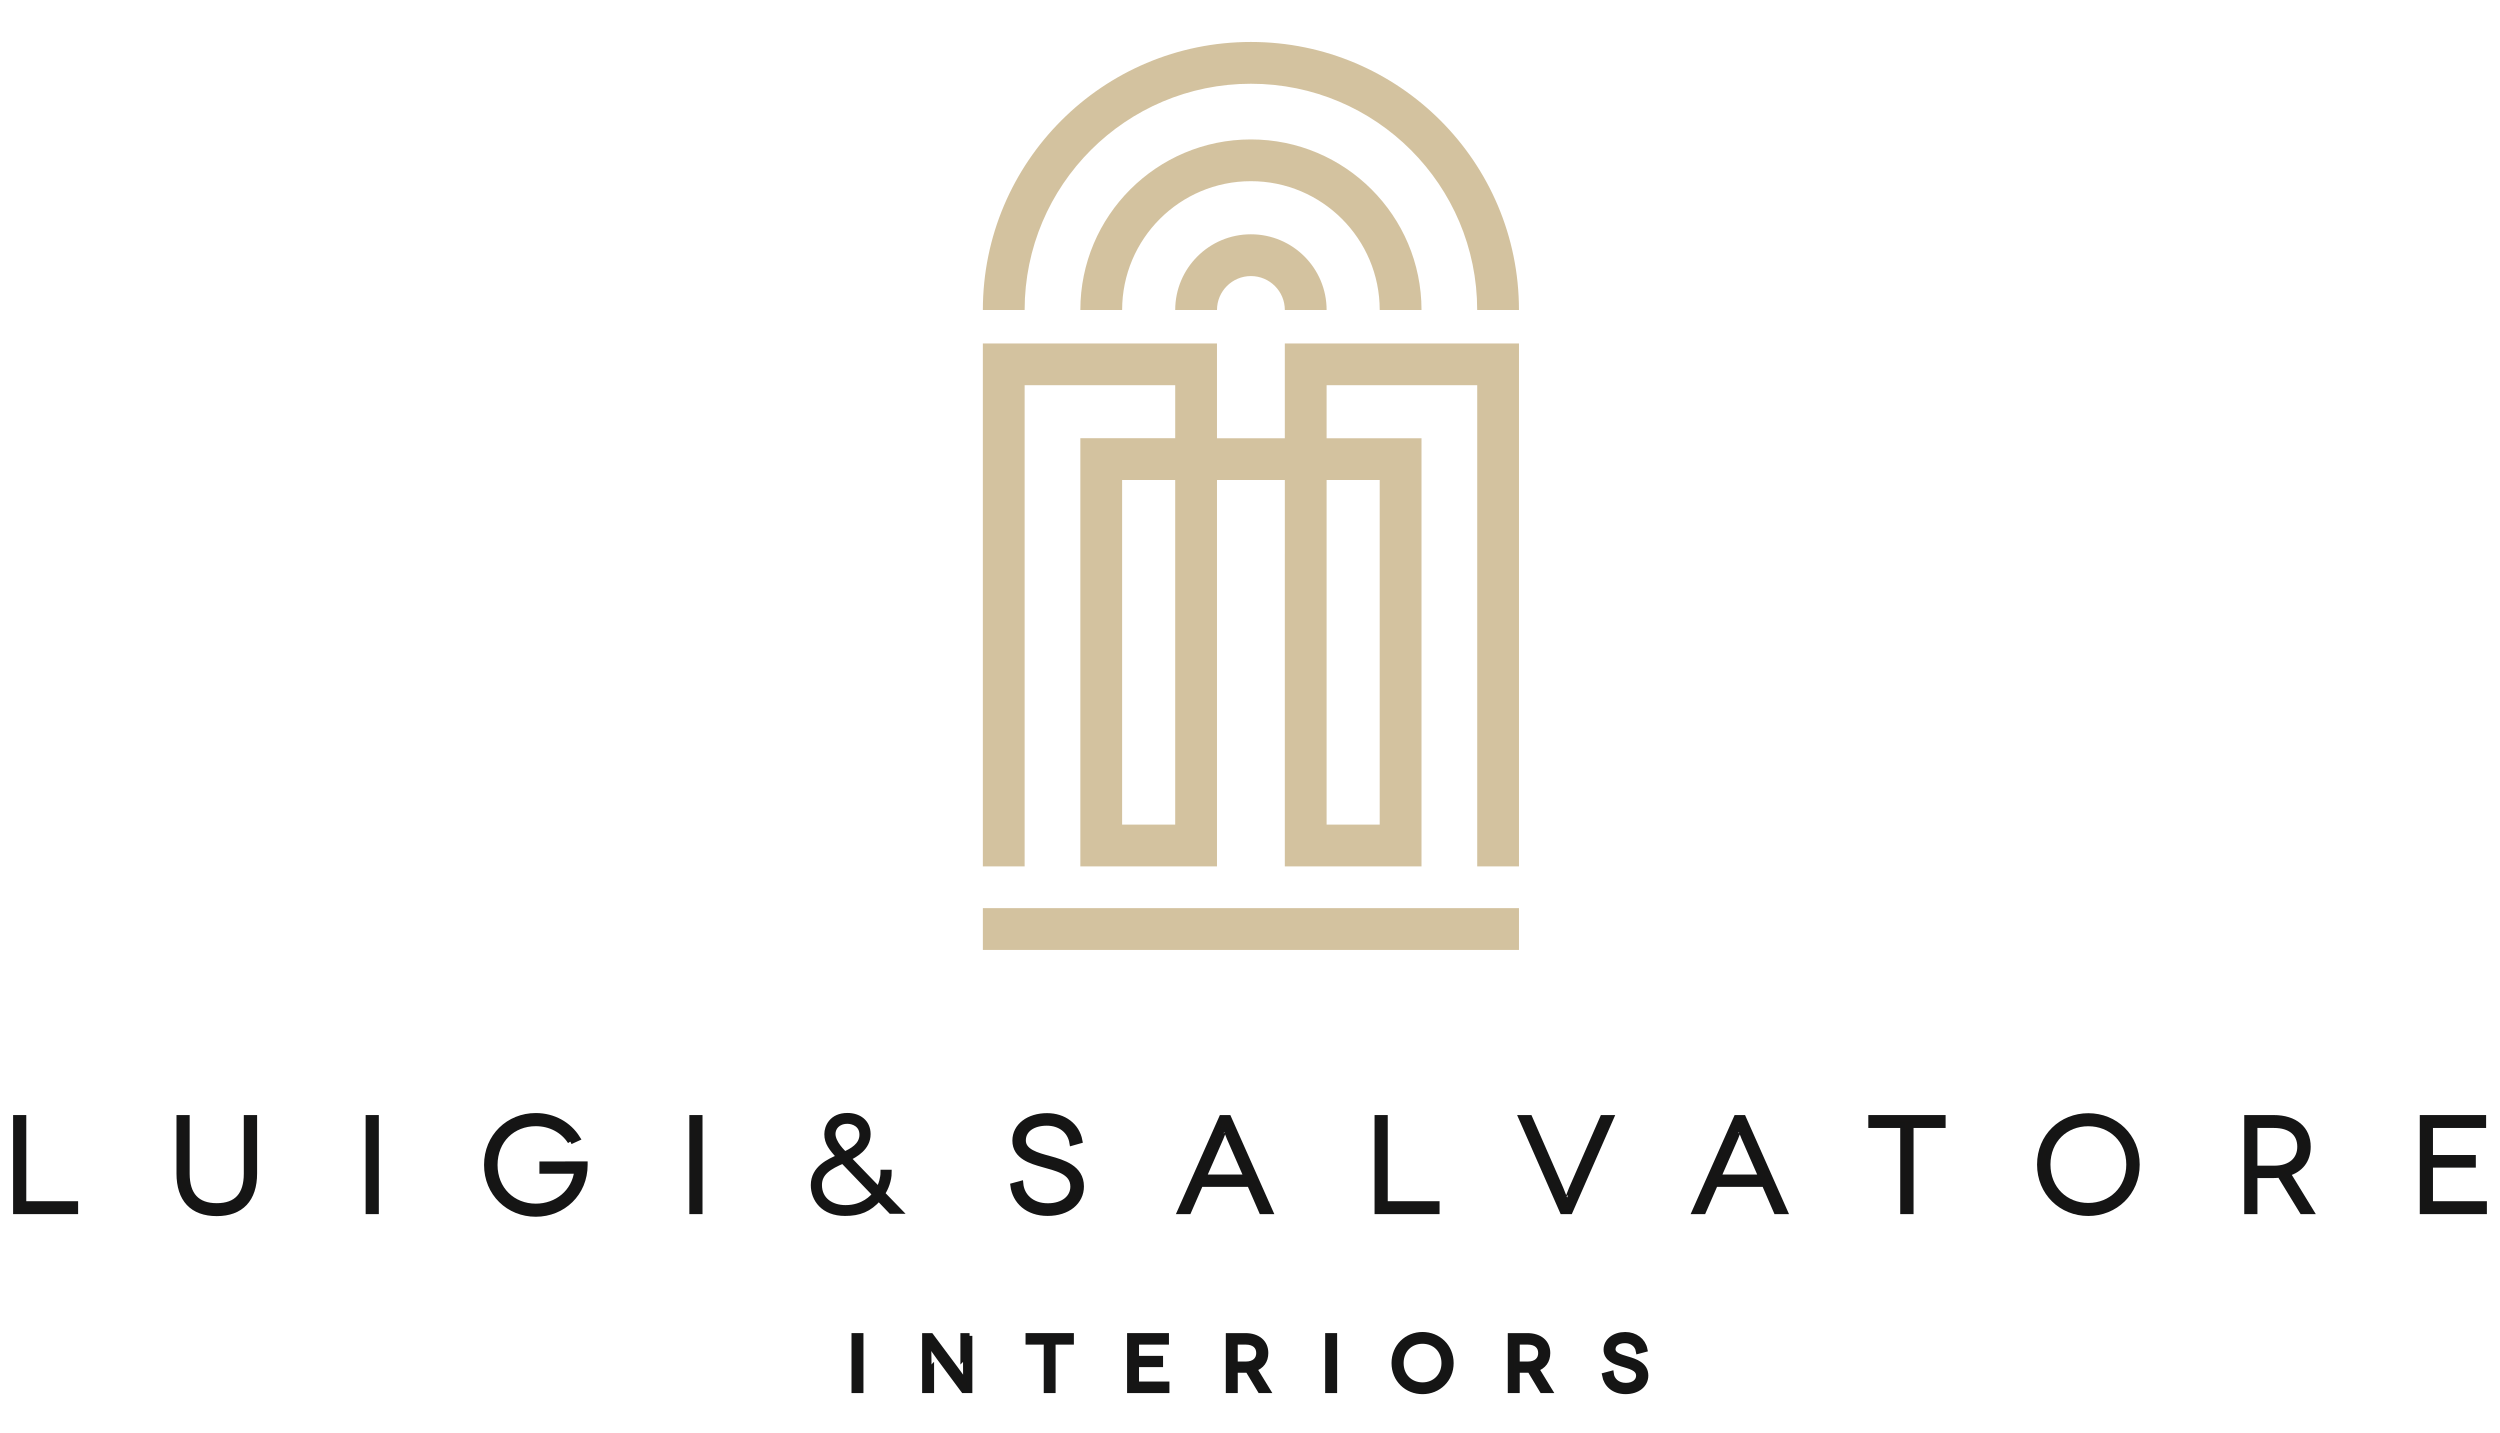 <?xml version="1.0" encoding="utf-8"?>
<!-- Generator: Adobe Illustrator 16.0.0, SVG Export Plug-In . SVG Version: 6.00 Build 0)  -->
<!DOCTYPE svg PUBLIC "-//W3C//DTD SVG 1.1//EN" "http://www.w3.org/Graphics/SVG/1.1/DTD/svg11.dtd">
<svg version="1.1" id="Livello_1" xmlns="http://www.w3.org/2000/svg" xmlns:xlink="http://www.w3.org/1999/xlink" x="0px" y="0px"
	 width="225px" height="129px" viewBox="0 0 225 129" enable-background="new 0 0 225 129" xml:space="preserve">
<g>
	<path fill="#D3C29F" d="M119.395,65.127v9.09h4.779V43.2h-4.779v9.09V65.127z M115.635,49.857V43.2h-3.053h-3.053v22.46v12.316
		h-3.76h-4.778h-3.76v-3.764V43.2v-3.76h3.76h4.778v-4.771H92.217v43.308l0,0h-3.76V34.669v-3.76h3.76h13.551h3.76v3.76v4.772h3.053
		h3.053v-4.772v-3.76h3.761h13.554h3.76v3.76v43.308h-3.76V34.669h-13.554v4.772h4.778h3.763V43.2v31.016v3.761h-3.763h-4.778
		h-3.761v-3.761v-6.657L115.635,49.857L115.635,49.857z M105.768,62.388v-0.146V43.2h-4.778v31.017h4.778V66.52V62.388z
		 M112.582,3.776c13.32,0,24.125,10.803,24.125,24.125h-3.76c0-11.246-9.121-20.364-20.366-20.364
		c-11.244,0-20.364,9.118-20.364,20.364h-3.76C88.458,14.579,99.26,3.776,112.582,3.776L112.582,3.776z M112.582,21.086
		c-3.763,0-6.813,3.051-6.813,6.814h3.76c0-1.687,1.368-3.054,3.053-3.054c1.686,0,3.053,1.367,3.053,3.054h3.76
		C119.395,24.137,116.346,21.086,112.582,21.086L112.582,21.086z M112.582,12.549c-8.477,0-15.351,6.874-15.351,15.351h3.761
		c0-6.4,5.19-11.594,11.591-11.594c6.399,0,11.591,5.194,11.591,11.594h3.762C127.936,19.423,121.059,12.549,112.582,12.549
		L112.582,12.549z M88.458,81.734h48.25v3.762h-48.25V81.734L88.458,81.734z"/>
	<g>
		<path fill="#161514" stroke="#151515" stroke-width="0.5" stroke-miterlimit="10" d="M6.78,108.359v0.662H1.429v-8.416h0.686
			v7.754H6.78z"/>
		<path fill="#161514" stroke="#151515" stroke-width="0.5" stroke-miterlimit="10" d="M22.889,100.605v5.002
			c0,2.332-1.201,3.594-3.377,3.594c-2.2,0-3.377-1.262-3.377-3.594v-5.002h0.686v5.023c0,1.938,0.913,2.908,2.691,2.908
			c1.779,0,2.681-0.975,2.681-2.908v-5.023H22.889z"/>
		<path fill="#161514" stroke="#151515" stroke-width="0.5" stroke-miterlimit="10" d="M33.159,109.021v-8.416h0.686v8.416H33.159z"
			/>
		<path fill="#161514" stroke="#151515" stroke-width="0.5" stroke-miterlimit="10" d="M62.291,109.021v-8.416h0.685v8.416H62.291z"
			/>
		<path fill="#161514" stroke="#151515" stroke-width="0.5" stroke-miterlimit="10" d="M96.5,102.855
			c-0.18-1.117-1.107-1.793-2.284-1.793c-1.238,0-2.14,0.588-2.14,1.576c0,1.021,1.25,1.346,2.392,1.656
			c1.166,0.324,2.836,0.793,2.836,2.486c0,1.385-1.203,2.404-3.017,2.404c-1.816,0-2.921-1.082-3.102-2.465l0.661-0.18
			c0.097,1.082,0.961,2.006,2.464,2.006c1.394,0,2.271-0.744,2.271-1.754c0-1.393-1.586-1.658-2.765-2.008
			c-0.962-0.275-2.452-0.684-2.452-2.127c0-1.309,1.213-2.223,2.873-2.223c1.503,0,2.68,0.877,2.932,2.234L96.5,102.855z"/>
		<path fill="#161514" stroke="#151515" stroke-width="0.5" stroke-miterlimit="10" d="M112.479,106.568h-4.437l-1.07,2.453h-0.757
			l3.738-8.416h0.614l3.738,8.416h-0.758L112.479,106.568z M112.202,105.955l-1.551-3.545c-0.18-0.434-0.373-0.975-0.384-0.975
			h-0.012c-0.012,0-0.204,0.541-0.385,0.975l-1.55,3.545H112.202z"/>
		<path fill="#161514" stroke="#151515" stroke-width="0.5" stroke-miterlimit="10" d="M129.311,108.359v0.662h-5.35v-8.416h0.686
			v7.754H129.311z"/>
		<path fill="#161514" stroke="#151515" stroke-width="0.5" stroke-miterlimit="10" d="M144.988,100.605l-3.689,8.416h-0.676
			l-3.701-8.416h0.744l2.803,6.408c0.215,0.506,0.469,1.215,0.48,1.215h0.012c0.012,0,0.275-0.709,0.48-1.215l2.803-6.408H144.988z"
			/>
		<path fill="#161514" stroke="#151515" stroke-width="0.5" stroke-miterlimit="10" d="M158.803,106.568h-4.434l-1.07,2.453h-0.758
			l3.738-8.416h0.613l3.734,8.416h-0.758L158.803,106.568z M158.527,105.955l-1.553-3.545c-0.182-0.434-0.371-0.975-0.385-0.975
			h-0.012c-0.014,0-0.205,0.541-0.387,0.975l-1.553,3.545H158.527z"/>
		<path fill="#161514" stroke="#151515" stroke-width="0.5" stroke-miterlimit="10" d="M174.855,100.605v0.662h-2.885v7.754h-0.699
			v-7.754h-2.873v-0.662H174.855z"/>
		<path fill="#161514" stroke="#151515" stroke-width="0.5" stroke-miterlimit="10" d="M187.947,100.439
			c2.418,0,4.375,1.838,4.375,4.375c0,2.535-1.957,4.375-4.375,4.375c-2.416,0-4.361-1.84-4.361-4.375
			C183.586,102.277,185.531,100.439,187.947,100.439z M187.947,108.516c2.043,0,3.668-1.514,3.668-3.703
			c0-2.209-1.625-3.701-3.668-3.701c-2.053,0-3.656,1.492-3.656,3.701C184.291,107.002,185.895,108.516,187.947,108.516z"/>
		<path fill="#161514" stroke="#151515" stroke-width="0.5" stroke-miterlimit="10" d="M207.195,109.021l-2.006-3.283
			c-0.184,0.023-0.373,0.037-0.564,0.037h-1.707v3.246h-0.686v-8.416h2.393c1.922,0,3.088,0.998,3.088,2.598
			c0,1.227-0.672,2.066-1.826,2.404l2.09,3.414H207.195L207.195,109.021z M204.662,105.162c1.525,0,2.342-0.805,2.342-1.959
			c0-1.238-0.9-1.936-2.342-1.936h-1.746v3.895H204.662L204.662,105.162z"/>
		<path fill="#161514" stroke="#151515" stroke-width="0.5" stroke-miterlimit="10" d="M223.57,108.359v0.662h-5.539v-8.416h5.469
			v0.662h-4.783v2.934h3.857v0.635h-3.857v3.523H223.57z"/>
		<path fill="#161514" stroke="#151515" stroke-width="0.5" stroke-miterlimit="10" d="M51.333,102.74
			c-0.657-1.021-1.799-1.633-3.113-1.633c-2.076,0-3.69,1.506-3.69,3.738c0,2.209,1.614,3.734,3.69,3.734
			c1.899,0,3.484-1.266,3.718-3.191h-3.141v-0.604l3.84-0.009v0.067c0,2.562-1.977,4.416-4.417,4.416
			c-2.439,0-4.405-1.854-4.405-4.416s1.965-4.418,4.405-4.418c1.581,0,2.969,0.777,3.748,2.025L51.333,102.74"/>
	</g>
	<g>
		<path fill="#161514" stroke="#151515" stroke-width="0.5" d="M79.057,107.066c0.263-0.385,0.44-1.084,0.44-1.539h0.505
			c0,0.668-0.286,1.438-0.614,1.893l1.524,1.574h-0.724l-1.098-1.145c-0.877,0.988-1.754,1.336-3.038,1.336
			c-1.953,0-2.83-1.266-2.83-2.525c0-1.514,1.403-2.121,2.325-2.527c-0.713-0.822-1.107-1.264-1.107-2.061
			c0-0.633,0.417-1.656,1.833-1.656c0.999,0,1.832,0.57,1.832,1.656c0,1.238-1.152,1.848-1.777,2.168L79.057,107.066z
			 M75.866,104.467c-1.229,0.525-2.14,1.061-2.14,2.182c0,1.357,1.075,2.061,2.381,2.061c1.602,0,2.457-0.951,2.654-1.227
			L75.866,104.467z M76.03,103.895c0.604-0.297,1.569-0.762,1.569-1.773c0-0.938-0.812-1.229-1.327-1.229
			c-0.9,0-1.328,0.598-1.328,1.156C74.944,102.883,75.866,103.74,76.03,103.895z"/>
	</g>
	<g>
		<path fill="#161514" stroke="#151515" stroke-width="0.5" stroke-miterlimit="10" d="M76.886,125.127v-4.898h0.574v4.898H76.886z"
			/>
		<path fill="#161514" stroke="#151515" stroke-width="0.5" stroke-miterlimit="10" d="M87.261,120.229v4.898h-0.539l-2.177-2.934
			c-0.42-0.578-0.727-1.029-0.735-1.029h-0.007c-0.007,0,0.014,0.609,0.014,1.395v2.568h-0.575v-4.898h0.539l2.177,2.924
			c0.37,0.498,0.727,1.01,0.734,1.01H86.7c0.006,0-0.014-0.656-0.014-1.355v-2.574h0.575L87.261,120.229L87.261,120.229z"/>
		<path fill="#161514" stroke="#151515" stroke-width="0.5" stroke-miterlimit="10" d="M96.399,120.229v0.537h-1.646v4.361h-0.566
			v-4.361H92.55v-0.537H96.399z"/>
		<path fill="#161514" stroke="#151515" stroke-width="0.5" stroke-miterlimit="10" d="M104.998,124.588v0.539h-3.31v-4.898h3.267
			v0.537h-2.694v1.512h2.164v0.512h-2.164v1.799H104.998L104.998,124.588L104.998,124.588z"/>
		<path fill="#161514" stroke="#151515" stroke-width="0.5" stroke-miterlimit="10" d="M113.42,125.127l-1.104-1.834
			c-0.077,0.006-0.168,0.006-0.251,0.006h-0.917v1.828h-0.574v-4.898h1.491c1.148,0,1.833,0.602,1.833,1.545
			c0,0.699-0.371,1.197-1.022,1.408l1.19,1.945H113.42L113.42,125.127z M112.12,122.789c0.784,0,1.19-0.426,1.19-1.016
			c0-0.621-0.441-1.008-1.19-1.008h-0.973v2.021L112.12,122.789L112.12,122.789z"/>
		<path fill="#161514" stroke="#151515" stroke-width="0.5" stroke-miterlimit="10" d="M119.516,125.127v-4.898h0.574v4.898H119.516
			z"/>
		<path fill="#161514" stroke="#151515" stroke-width="0.5" stroke-miterlimit="10" d="M128.029,120.129
			c1.406,0,2.549,1.07,2.549,2.549c0,1.477-1.143,2.547-2.549,2.547c-1.408,0-2.541-1.07-2.541-2.547
			C125.488,121.199,126.621,120.129,128.029,120.129z M128.029,124.664c1.104,0,1.953-0.812,1.953-1.986
			c0-1.191-0.85-1.988-1.953-1.988c-1.113,0-1.953,0.797-1.953,1.988C126.076,123.852,126.916,124.664,128.029,124.664z"/>
		<path fill="#161514" stroke="#151515" stroke-width="0.5" stroke-miterlimit="10" d="M138.797,125.127l-1.104-1.834
			c-0.076,0.006-0.168,0.006-0.252,0.006h-0.916v1.828h-0.574v-4.898h1.49c1.146,0,1.834,0.602,1.834,1.545
			c0,0.699-0.369,1.197-1.021,1.408l1.189,1.945H138.797L138.797,125.127z M137.498,122.789c0.783,0,1.188-0.426,1.188-1.016
			c0-0.621-0.438-1.008-1.188-1.008h-0.973v2.021L137.498,122.789L137.498,122.789z"/>
		<path fill="#161514" stroke="#151515" stroke-width="0.5" stroke-miterlimit="10" d="M147.475,121.586
			c-0.104-0.596-0.615-0.953-1.223-0.953c-0.646,0-1.102,0.309-1.102,0.797c0,0.541,0.68,0.707,1.332,0.904
			c0.686,0.203,1.617,0.508,1.617,1.463c0,0.826-0.717,1.426-1.793,1.426c-1.053,0-1.719-0.615-1.869-1.438l0.553-0.146
			c0.07,0.563,0.539,1.069,1.338,1.069c0.727,0,1.17-0.388,1.17-0.896c0-0.713-0.85-0.861-1.541-1.078
			c-0.561-0.174-1.385-0.428-1.385-1.271c0-0.764,0.721-1.332,1.699-1.332c0.889,0,1.59,0.525,1.748,1.311L147.475,121.586z"/>
	</g>
</g>
</svg>
